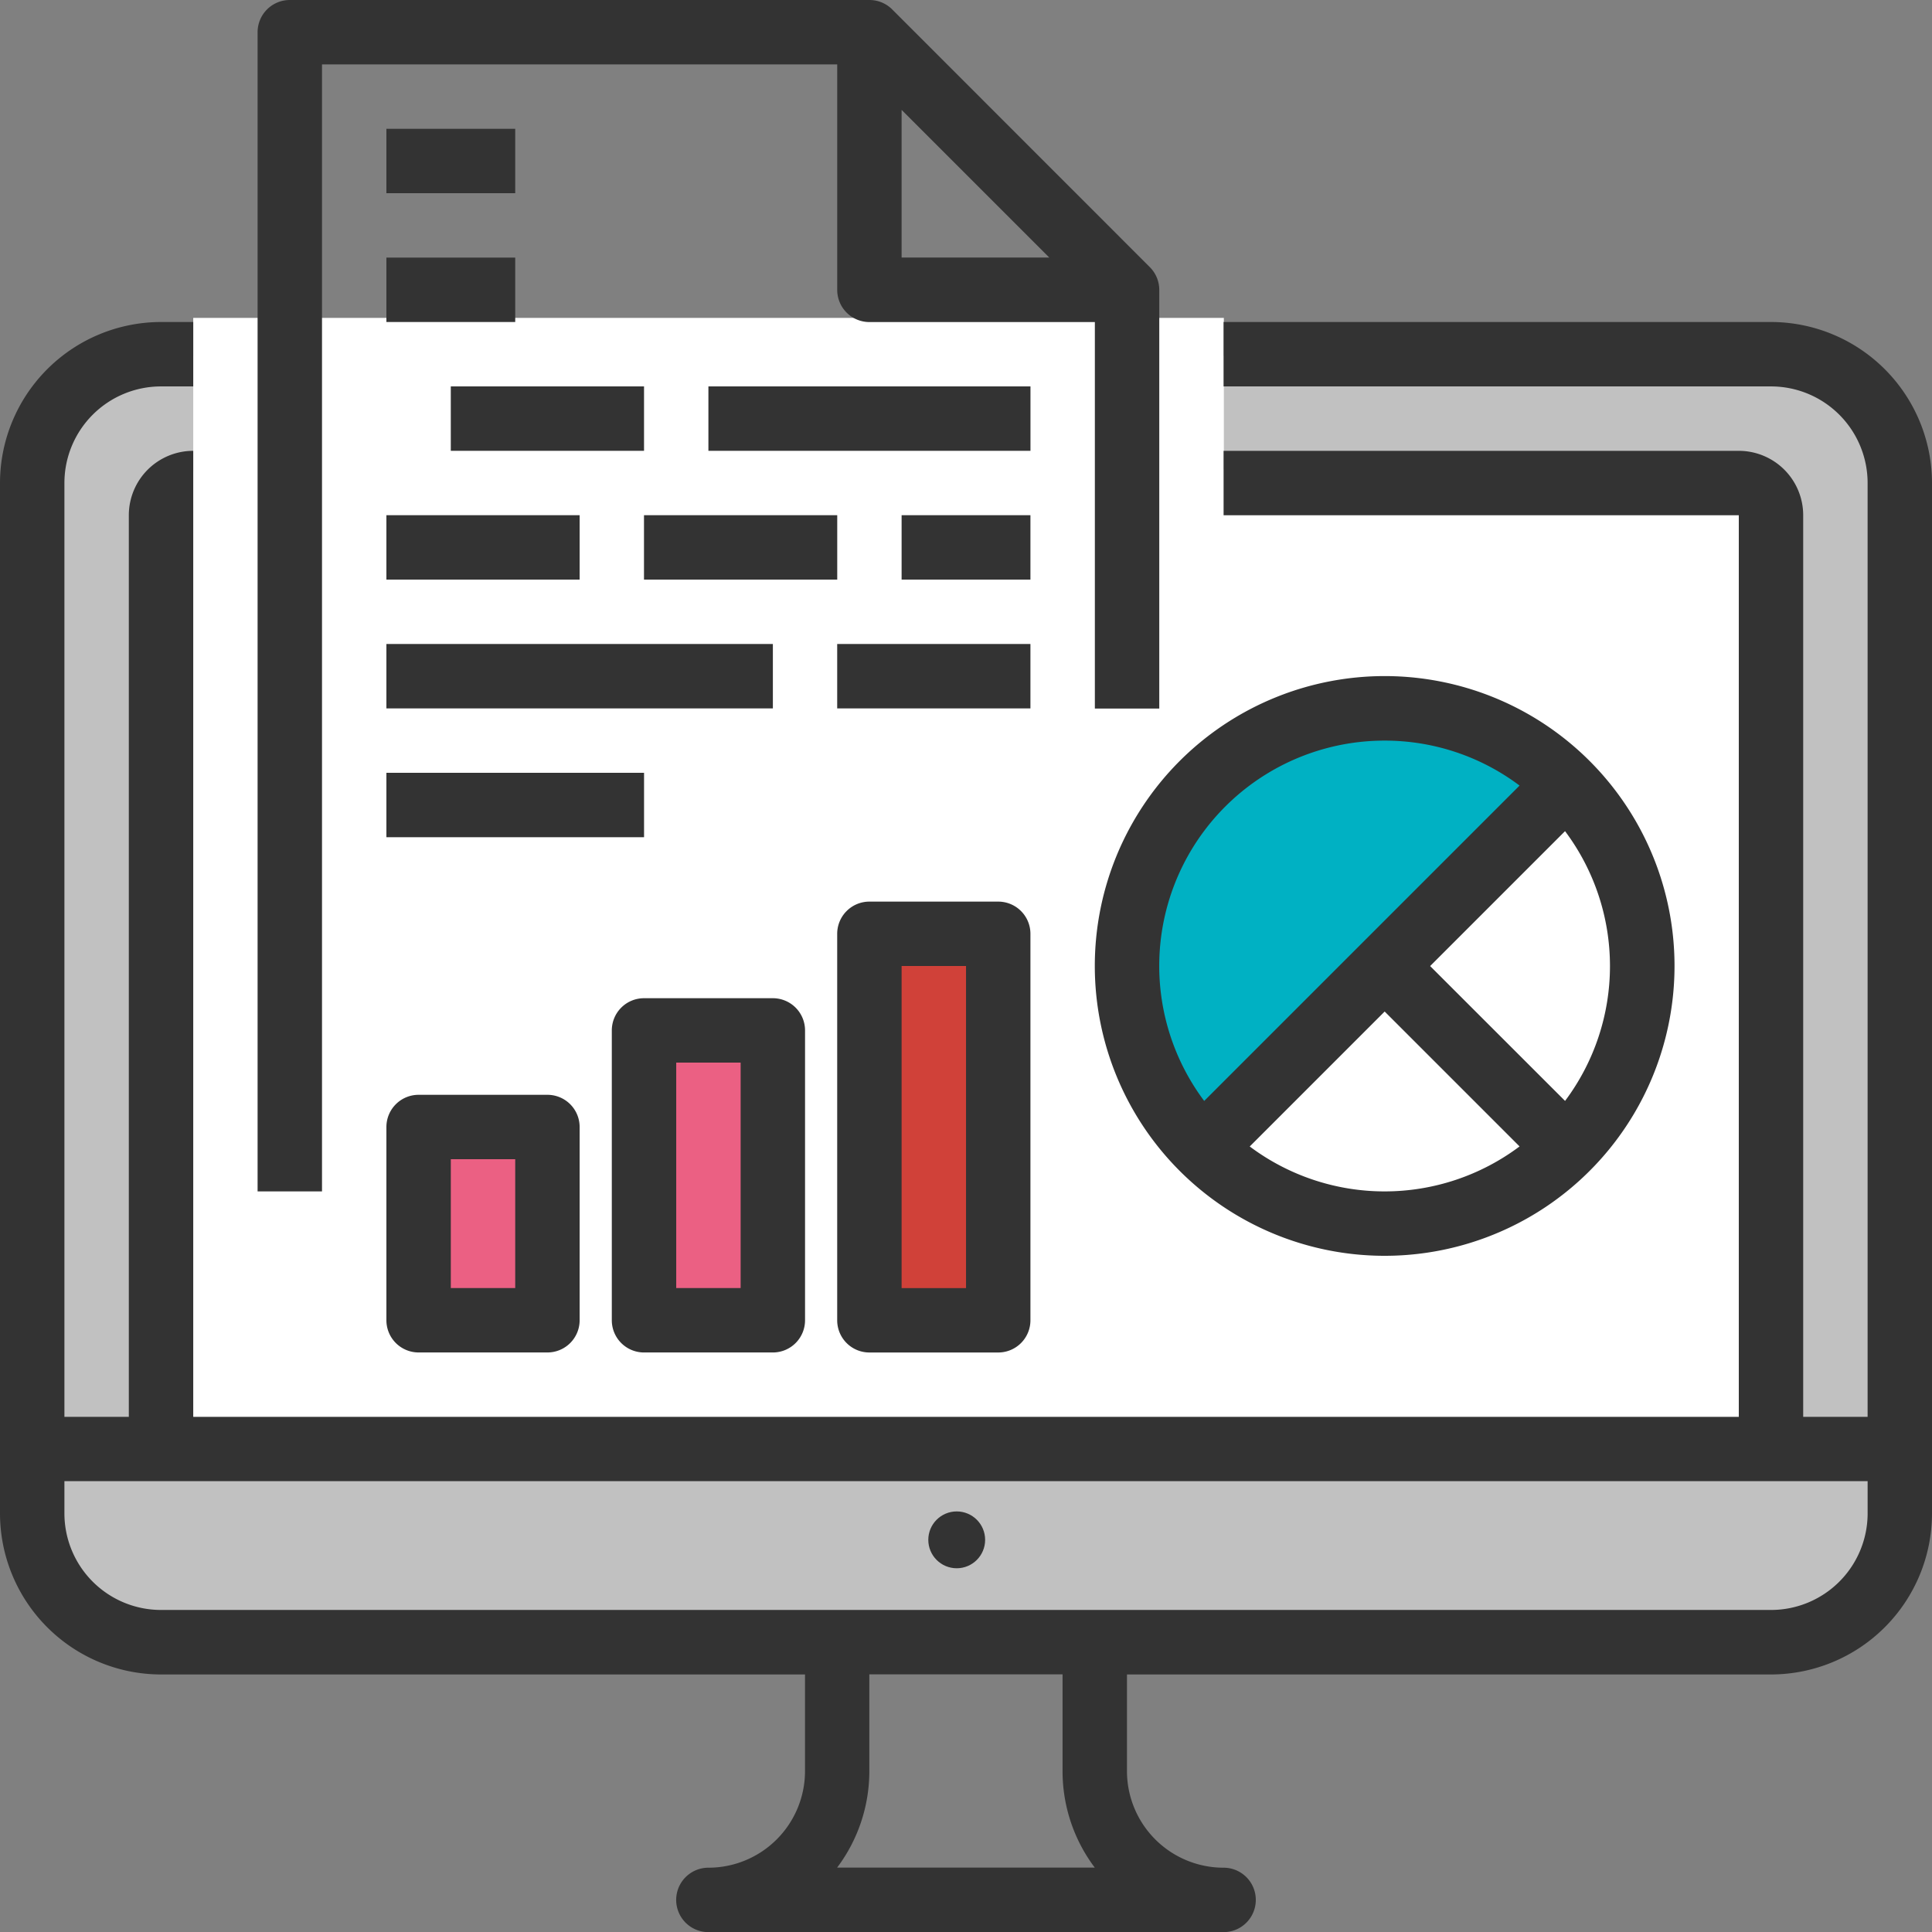 <svg id="img_about03" xmlns="http://www.w3.org/2000/svg" width="101.98" height="101.98" viewBox="0 0 101.98 101.98">
  <rect x="0" y="0" width="101.98" height="101.98" fill="#808080" stroke="none"/>
  <rect id="長方形_1284" data-name="長方形 1284" width="98" height="68" rx="6" transform="translate(2 18.78)" fill="#c1c1c1"/>
  <path id="長方形_1285" data-name="長方形 1285" d="M3,0H83a3,3,0,0,1,3,3V52a0,0,0,0,1,0,0H0a0,0,0,0,1,0,0V3A3,3,0,0,1,3,0Z" transform="translate(8 24.78)" fill="#fff"/>
  <rect id="長方形_1286" data-name="長方形 1286" width="54.4" height="17" transform="translate(10.2 16.78)" fill="#fff"/>
  <path id="パス_5" data-name="パス 5" d="M109.482,96H80.587v3.4h28.894a5.1,5.1,0,0,1,5.1,5.1v49.29h-3.4V106.2a3.4,3.4,0,0,0-3.4-3.4H80.587v3.4h27.195v47.591H26.2l0-47.591h0v-3.4a3.4,3.4,0,0,0-3.4,3.4v47.591H19.4V104.5a5.1,5.1,0,0,1,5.1-5.1h1.7V96H24.5a8.508,8.508,0,0,0-8.5,8.5v54.389a8.508,8.508,0,0,0,8.5,8.5H58.492v5.1a5.1,5.1,0,0,1-5.1,5.1,1.7,1.7,0,0,0,0,3.4H80.587a1.7,1.7,0,1,0,0-3.4,5.1,5.1,0,0,1-5.1-5.1v-5.1h33.993a8.508,8.508,0,0,0,8.5-8.5V104.5a8.508,8.508,0,0,0-8.5-8.5ZM73.793,177.584H60.187a8.455,8.455,0,0,0,1.7-5.1v-5.1h10.2v5.1a8.455,8.455,0,0,0,1.7,5.1Zm35.689-13.6H24.5a5.1,5.1,0,0,1-5.1-5.1v-1.7h95.182v1.7a5.1,5.1,0,0,1-5.1,5.1Z" transform="translate(-16 -79.003)" fill="#333"/>
  <path id="パス_6" data-name="パス 6" d="M83.4,19.4h27.195V31.3a1.7,1.7,0,0,0,1.7,1.7h11.9v20.4h3.4V31.3a1.7,1.7,0,0,0-.5-1.2L113.5,16.5a1.7,1.7,0,0,0-1.2-.5H81.7A1.7,1.7,0,0,0,80,17.7V78.888h3.4Zm30.594,2.4,7.794,7.794h-7.794Z" transform="translate(-66.403 -16)" fill="#333"/>
  <path id="パス_7" data-name="パス 7" d="M112,48h6.8v3.4H112Z" transform="translate(-91.604 -41.201)" fill="#333"/>
  <path id="パス_8" data-name="パス 8" d="M112,80h6.8v3.4H112Z" transform="translate(-91.604 -66.403)" fill="#333"/>
  <path id="パス_9" data-name="パス 9" d="M128,112h10.2v3.4H128Z" transform="translate(-104.205 -91.604)" fill="#333"/>
  <path id="パス_10" data-name="パス 10" d="M192,112h17v3.4H192Z" transform="translate(-154.607 -91.604)" fill="#333"/>
  <path id="パス_11" data-name="パス 11" d="M112,144h10.2v3.4H112Z" transform="translate(-91.604 -116.805)" fill="#333"/>
  <path id="パス_12" data-name="パス 12" d="M176,144h10.2v3.4H176Z" transform="translate(-142.007 -116.805)" fill="#333"/>
  <path id="パス_13" data-name="パス 13" d="M240,144h6.8v3.4H240Z" transform="translate(-192.409 -116.805)" fill="#333"/>
  <path id="パス_14" data-name="パス 14" d="M112,176h20.4v3.4H112Z" transform="translate(-91.604 -142.007)" fill="#333"/>
  <path id="パス_15" data-name="パス 15" d="M224,176h10.2v3.4H224Z" transform="translate(-179.809 -142.007)" fill="#333"/>
  <path id="パス_16" data-name="パス 16" d="M112,208h13.6v3.4H112Z" transform="translate(-91.604 -167.208)" fill="#333"/>
  <circle id="楕円形_710" data-name="楕円形 710" cx="1.5" cy="1.5" r="1.5" transform="translate(49 79.78)" fill="#333"/>
  <path id="パス_4059" data-name="パス 4059" d="M14,0V28A14,14,0,0,1,14,0Z" transform="matrix(0.719, 0.695, -0.695, 0.719, 72.69, 30.847)" fill="#00b1c3"/>
  <path id="パス_20" data-name="パス 20" d="M303.3,214.594A15.3,15.3,0,1,0,288,199.3,15.3,15.3,0,0,0,303.3,214.594Zm-7.121-5.772L303.3,201.7l7.121,7.121A11.874,11.874,0,0,1,296.176,208.822Zm16.647-2.4L305.7,199.3l7.121-7.121A11.874,11.874,0,0,1,312.822,206.419ZM303.3,187.4a11.836,11.836,0,0,1,7.121,2.373l-16.647,16.647A11.892,11.892,0,0,1,303.3,187.4Z" transform="translate(-230.211 -148.307)" fill="#333"/>
  <rect id="長方形_1281" data-name="長方形 1281" width="7" height="20" transform="translate(46 49.78)" fill="#d04139"/>
  <rect id="長方形_1282" data-name="長方形 1282" width="7" height="15" transform="translate(34 54.78)" fill="#eb6083"/>
  <rect id="長方形_1283" data-name="長方形 1283" width="7" height="10" transform="translate(22 59.78)" fill="#eb6083"/>
  <path id="パス_19" data-name="パス 19" d="M225.7,263.8h6.8a1.7,1.7,0,0,0,1.7-1.7V241.7a1.7,1.7,0,0,0-1.7-1.7h-6.8a1.7,1.7,0,0,0-1.7,1.7v20.4a1.7,1.7,0,0,0,1.7,1.7Zm1.7-20.4h3.4v17h-3.4Z" transform="translate(-179.809 -192.409)" fill="#333"/>
  <path id="パス_17" data-name="パス 17" d="M113.7,288a1.7,1.7,0,0,0-1.7,1.7v10.2a1.7,1.7,0,0,0,1.7,1.7h6.8a1.7,1.7,0,0,0,1.7-1.7V289.7a1.7,1.7,0,0,0-1.7-1.7Zm5.1,10.2h-3.4v-6.8h3.4Z" transform="translate(-91.604 -230.211)" fill="#333"/>
  <path id="パス_18" data-name="パス 18" d="M169.7,282.7h6.8a1.7,1.7,0,0,0,1.7-1.7V265.7a1.7,1.7,0,0,0-1.7-1.7h-6.8a1.7,1.7,0,0,0-1.7,1.7V281a1.7,1.7,0,0,0,1.7,1.7Zm1.7-15.3h3.4v11.9h-3.4Z" transform="translate(-135.706 -211.31)" fill="#333"/>
</svg>
